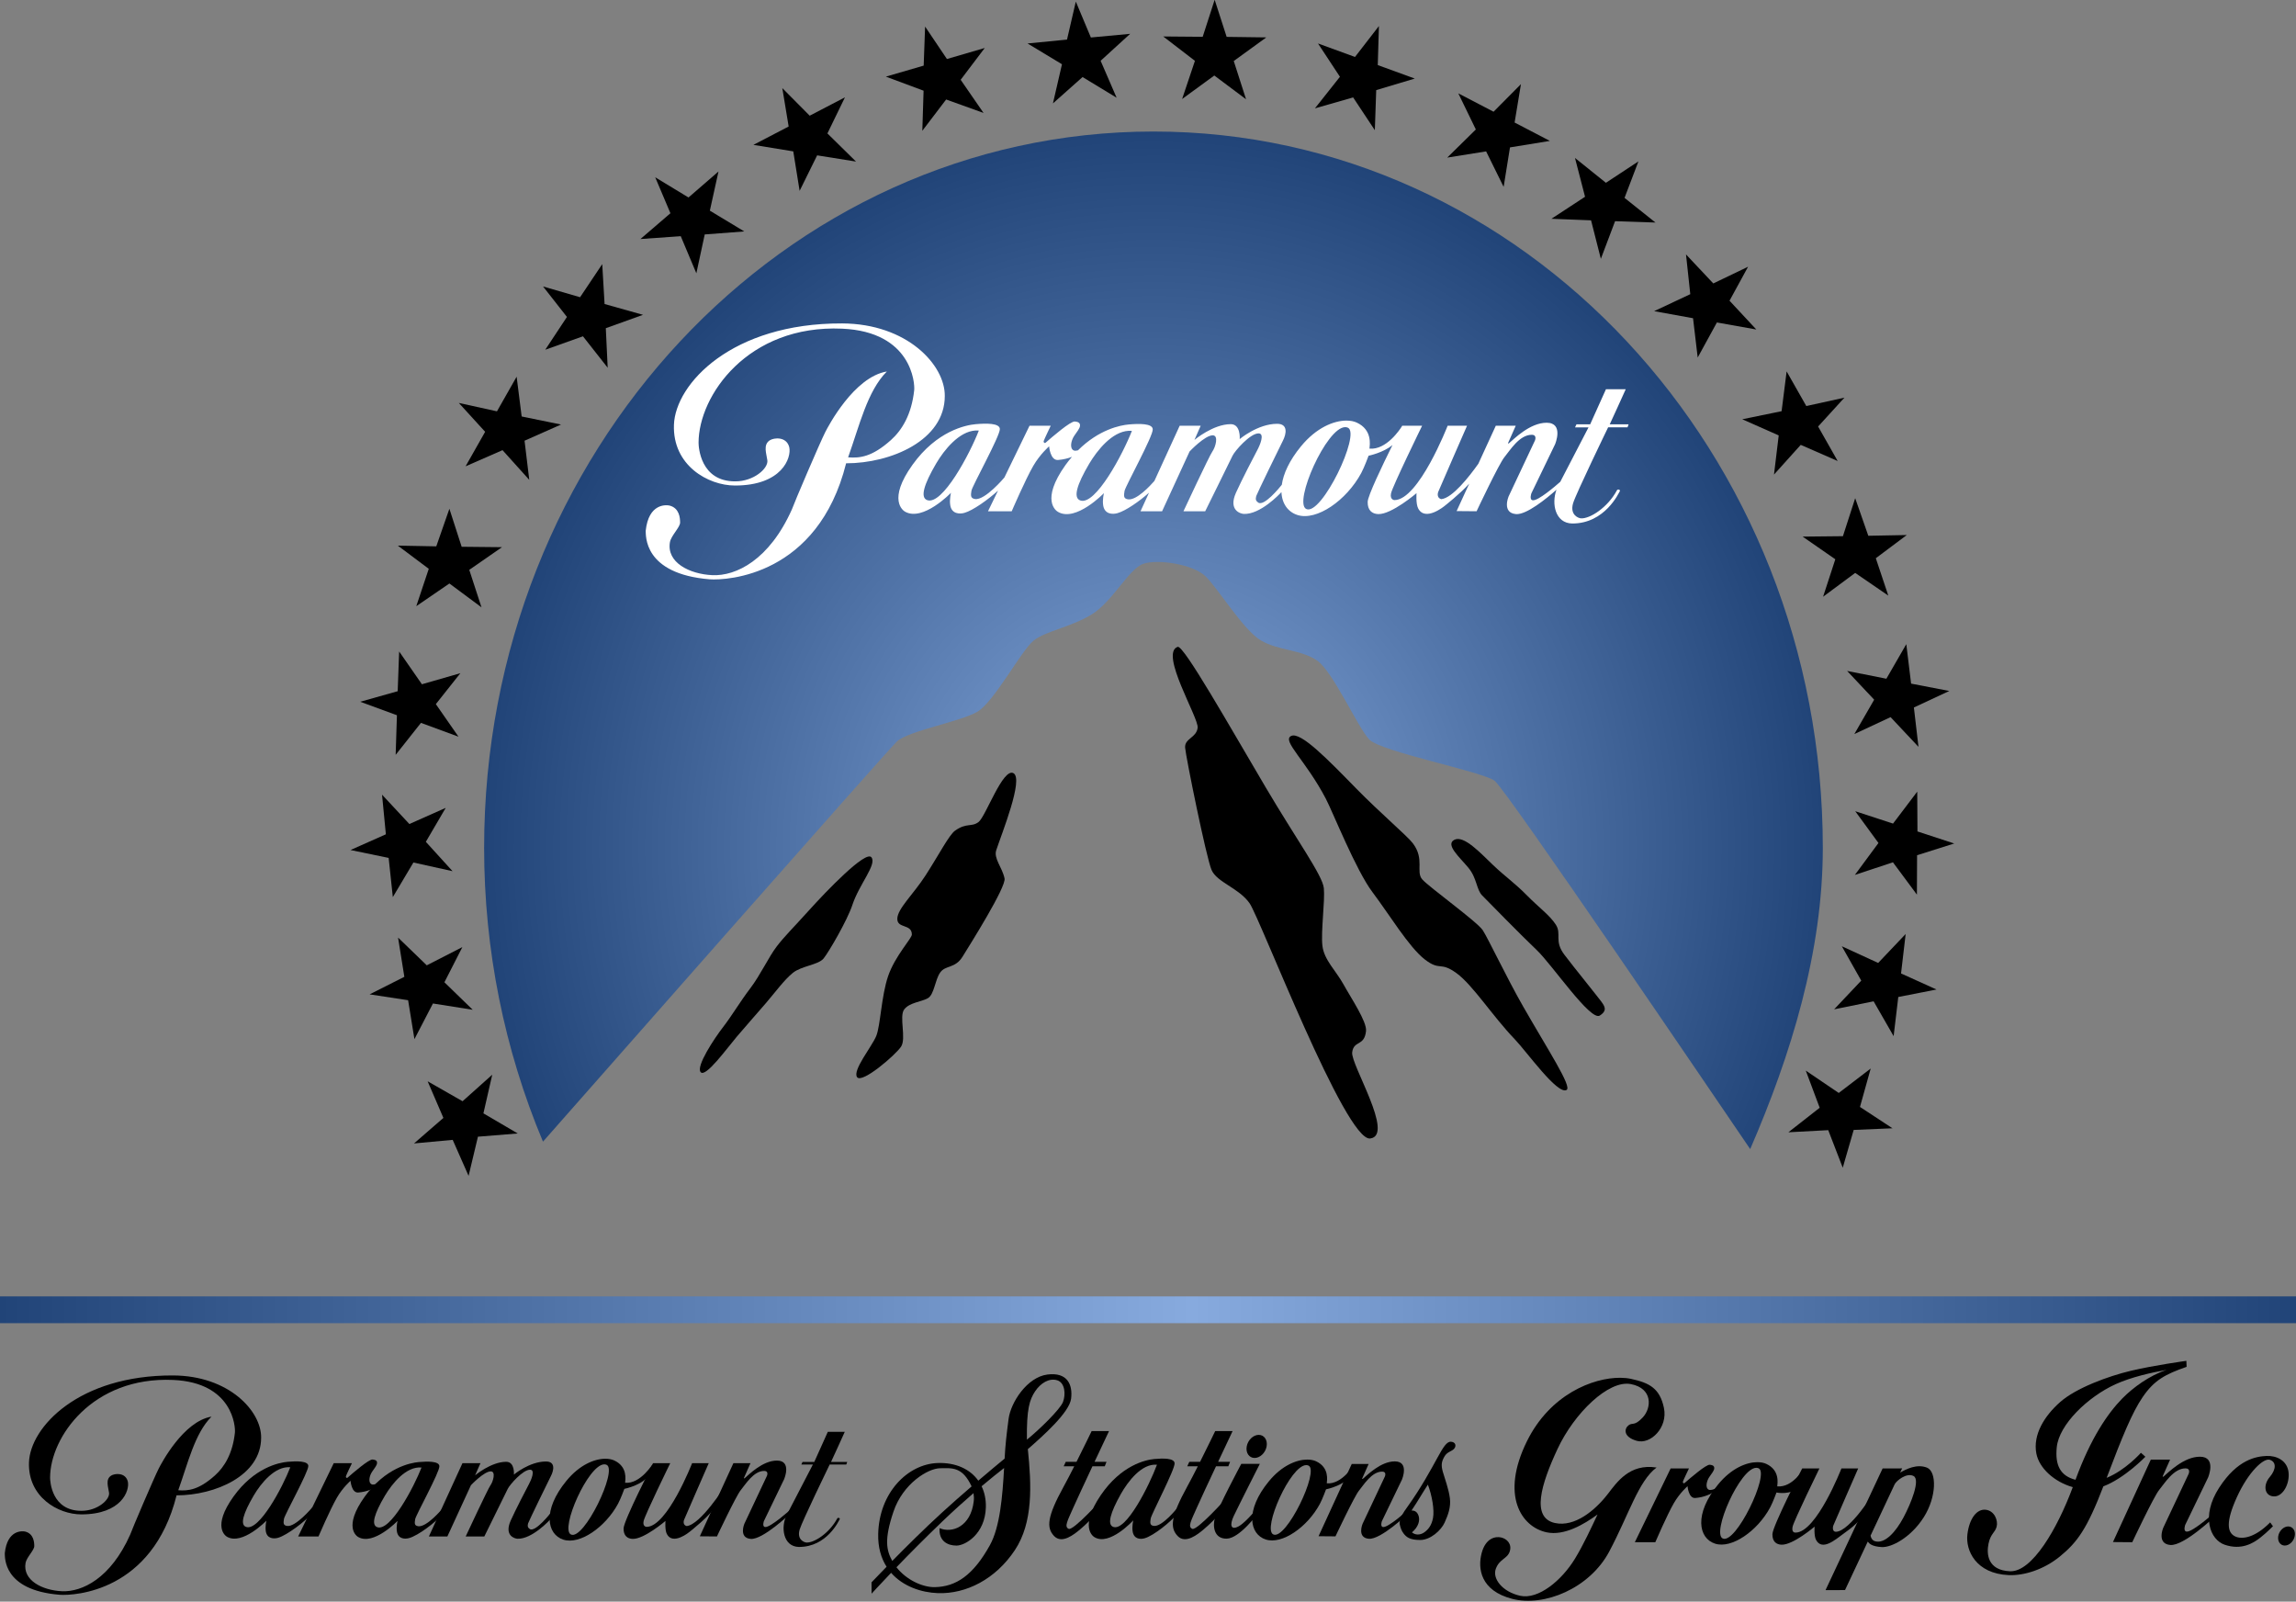 <?xml version="1.0" encoding="UTF-8" standalone="no"?>
<svg
   xmlns:dc="http://purl.org/dc/elements/1.1/"
   xmlns:cc="http://creativecommons.org/ns#"
   xmlns:rdf="http://www.w3.org/1999/02/22-rdf-syntax-ns#"
   xmlns:svg="http://www.w3.org/2000/svg"
   xmlns="http://www.w3.org/2000/svg"
   xmlns:xlink="http://www.w3.org/1999/xlink"
   xmlns:sodipodi="http://sodipodi.sourceforge.net/DTD/sodipodi-0.dtd"
   xmlns:inkscape="http://www.inkscape.org/namespaces/inkscape"
   version="1.1"
   id="Layer_1"
   sodipodi:docname="Paramount_Stations_Group.svg"
   inkscape:version="1.0.2 (e86c870879, 2021-01-15)"
   x="0px"
   y="0px"
   width="1000"
   height="697.439"
   viewBox="0 139.563 1000 697.439"
   enable-background="new 0 139.563 1000 640.26"
   xml:space="preserve"><rect x="0" y="139.563" width="1000" height="697.439" fill="#808080" stroke="none"/><defs
   id="defs64"><linearGradient
   inkscape:collect="always"
   id="linearGradient950"><stop
     style="stop-color:#87aade;stop-opacity:1"
     offset="0"
     id="stop1044" /><stop
     style="stop-color:#214478;stop-opacity:1"
     offset="1"
     id="stop1046" /></linearGradient><linearGradient
   inkscape:collect="always"
   id="linearGradient950-9"><stop
     style="stop-color:#214478;stop-opacity:1"
     offset="0"
     id="stop1035" /><stop
     style="stop-color:#87aade;stop-opacity:1"
     offset="0.519"
     id="stop1037" /><stop
     style="stop-color:#214478;stop-opacity:1"
     offset="1"
     id="stop1039" /></linearGradient>
	
	
	
		
<linearGradient
   inkscape:collect="always"
   xlink:href="#linearGradient950-9"
   id="linearGradient952"
   x1="14.512"
   y1="623.637"
   x2="985.492"
   y2="623.637"
   gradientUnits="userSpaceOnUse"
   gradientTransform="matrix(1.03,0,0,1.152,-14.945,-14.619)" /><radialGradient
   inkscape:collect="always"
   xlink:href="#linearGradient950"
   id="radialGradient1040"
   cx="347.738"
   cy="521.72"
   fx="347.738"
   fy="521.72"
   r="160"
   gradientUnits="userSpaceOnUse"
   gradientTransform="matrix(1.582,0,0,1.692,-11.909,-454.158)" /></defs>
<sodipodi:namedview
   inkscape:cy="206.89789"
   inkscape:cx="407.91225"
   inkscape:zoom="0.5"
   showgrid="false"
   guidetolerance="10"
   gridtolerance="10"
   objecttolerance="10"
   borderopacity="1"
   pagecolor="#ffffff"
   bordercolor="#666666"
   id="namedview4859"
   inkscape:current-layer="Layer_1"
   inkscape:window-maximized="1"
   inkscape:window-y="-8"
   inkscape:window-x="-8"
   inkscape:window-height="705"
   inkscape:window-width="1366"
   inkscape:pageshadow="2"
   inkscape:pageopacity="0"
   inkscape:document-rotation="0">
	</sodipodi:namedview>

<g
   id="g1360"><path
     style="color:#000000;font-style:normal;font-variant:normal;font-weight:normal;font-stretch:normal;font-size:medium;line-height:normal;font-family:sans-serif;font-variant-ligatures:normal;font-variant-position:normal;font-variant-caps:normal;font-variant-numeric:normal;font-variant-alternates:normal;font-variant-east-asian:normal;font-feature-settings:normal;font-variation-settings:normal;text-indent:0;text-align:start;text-decoration:none;text-decoration-line:none;text-decoration-style:solid;text-decoration-color:#000000;letter-spacing:normal;word-spacing:normal;text-transform:none;writing-mode:lr-tb;direction:ltr;text-orientation:mixed;dominant-baseline:auto;baseline-shift:baseline;text-anchor:start;white-space:normal;shape-padding:0;shape-margin:0;inline-size:0;clip-rule:nonzero;display:inline;overflow:visible;visibility:visible;isolation:auto;mix-blend-mode:normal;color-interpolation:sRGB;color-interpolation-filters:linearRGB;solid-color:#000000;solid-opacity:1;vector-effect:none;fill:url(#linearGradient952);fill-opacity:1;fill-rule:nonzero;stroke:none;stroke-width:1.089;stroke-linecap:butt;stroke-linejoin:miter;stroke-miterlimit:10;stroke-dasharray:none;stroke-dashoffset:0;stroke-opacity:1;color-rendering:auto;image-rendering:auto;shape-rendering:auto;text-rendering:auto;enable-background:accumulate;stop-color:#000000"
     d="m 0,704.08 v 11.664 h 1000 v -11.664 z"
     id="line59" /><g
     id="g191"
     transform="matrix(1.152,0,0,1.152,-117.492,-145.999)"><g
       id="g131"
       transform="matrix(0.993,0,0,0.993,2.748,5.536)"><path
         d="m 421.579,789.107 h -6.457 l -5.153,11.455 h -4.465 l -0.469,0.988 h 4.401 c 0,0 -6.816,13.142 -9.967,19.214 -2.352,4.517 -1.415,12.04 4.625,12.162 10.738,0.051 15.253,-10.073 15.547,-10.537 0.294,-0.465 -0.763,-0.869 -1.002,-0.177 -2.985,5.501 -8.736,9.204 -11.666,9.032 -0.818,-0.045 -3.698,-1.099 -2.581,-4.919 0.887,-3.036 11.437,-24.776 11.437,-24.776 h 6.328 l 0.355,-0.988 h -6.16 c 5.7e-4,0 5.227,-11.344 5.227,-11.455"
         id="path2"
         style="fill:#000000;stroke-width:0.565" /><path
         d="m 227.014,801.03 -13.547,27.898 h 7.737 c 0,0 4.446,-10.337 7.041,-14.818 2.211,-3.82 5.16,-6.367 5.16,-6.367 0,0 0.347,4.669 2.935,4.457 6.687,-0.544 9.73,-4.629 9.73,-4.629 0,0 -3.367,2.087 -4.632,1.503 -1.396,-0.639 -0.875,-3.182 0.117,-4.688 0.996,-1.505 1.853,-2.427 1.938,-3.357 0.118,-1.272 -1.233,-1.326 -1.697,-1.387 -1.355,-0.172 -7.413,5.055 -9.5,6.888 -0.363,0.315 -0.767,-0.059 -0.65,-0.519 0.117,-0.465 2.29,-4.982 2.29,-4.982 h -6.921 z"
         id="path4"
         style="fill:#000000;stroke-width:0.565" /><path
         d="m 208.066,822.215 c -0.237,1.507 -0.368,2.486 1.171,2.72 3.259,0.491 9.56,-7.007 9.56,-7.007 0,0 1.031,1.005 0,2.201 -2.581,3.012 -9.537,8.337 -13.018,9.321 -1.589,0.447 -4.171,0.376 -4.632,-2.487 -0.306,-1.882 0.229,-4.052 0.229,-4.052 0,0 -9.146,9.492 -15.012,6.136 -0.583,-0.349 -5.762,-3.797 2.464,-15.281 7.92,-11.057 17.361,-12.97 20.643,-13.253 3.348,-0.297 7.755,-0.38 7.859,1.56 0.12,2.201 -9.03,18.638 -9.264,20.143 m -11.496,-8.915 c -4.058,6.904 -5.276,11.118 -2.99,11.981 4.986,1.89 14.029,-15.263 16.888,-22.689 -5.803,-0.521 -11.136,6.02 -13.898,10.707"
         id="path8"
         style="fill:#000000;stroke-width:0.565" /><path
         d="m 258.023,822.315 c -0.24,1.51 -0.4,2.489 1.121,2.72 3.282,0.491 9.205,-6.657 9.205,-6.657 0,0 0.96,1 0,2.201 -2.641,3.008 -9.125,7.99 -12.646,8.969 -1.601,0.452 -4.162,0.381 -4.642,-2.484 -0.32,-1.879 0.24,-4.053 0.24,-4.053 0,0 -9.125,9.495 -14.968,6.138 -0.64,-0.349 -5.779,-3.801 2.401,-15.281 7.924,-11.059 17.369,-12.965 20.65,-13.258 3.362,-0.292 7.764,-0.376 7.844,1.564 0.16,2.201 -8.965,18.635 -9.205,20.141 m -11.526,-8.912 c -4.082,6.902 -5.283,11.113 -2.962,11.981 4.963,1.884 14.007,-15.268 16.889,-22.691 -5.843,-0.519 -11.126,6.022 -13.927,10.71"
         id="path10"
         style="fill:#000000;stroke-width:0.565" /><path
         id="path12"
         style="fill:#000000;stroke-width:0.565"
         d="m 307.805,800.394 c -6.329,0.013 -12.198,4.981 -12.198,4.981 0,0 0.412,-4.865 -2.934,-4.865 -5.746,0 -11.84,5.147 -11.84,5.147 l 2.043,-4.629 h -6.858 l -12.781,27.9 h 7.036 l 8.972,-19.505 c 0,0 4.986,-5.292 7.565,-5.268 1.998,0.019 0.882,3.879 -0.119,5.268 -0.999,1.385 -9.443,19.505 -9.443,19.505 h 7.095 c 0,0 8.213,-16.61 8.918,-18.119 0.703,-1.504 5.726,-7.316 8.505,-7.287 2.095,0.021 0.411,3.932 -0.41,5.436 -0.824,1.509 -5.24,10.038 -6.983,13.949 -2.543,5.706 1.503,6.845 2.583,6.89 5.631,0.234 12.494,-7.349 12.494,-7.349 l 0.175,-2.493 c 0,0 -5.925,7.585 -7.982,6.137 -0.781,-0.555 -0.929,-1.044 -0.64,-2.141 0.155,-0.571 7.6,-15.925 8.677,-18 1.173,-2.261 1.773,-5.564 -1.874,-5.556 z"
         sodipodi:nodetypes="scsccccccssccsssssccccss" /><path
         id="path14"
         style="fill:#000000;stroke-width:0.565"
         d="m 330.384,799.347 c -4.031,0.021 -9.712,2.223 -14.782,8.396 -9.215,11.219 -7.45,20.374 -1.172,22.403 6.274,2.028 16.007,-4.748 20.82,-13.663 1.047,-1.945 2.406,-5.671 2.406,-5.671 0,0 8.094,-1.621 9.794,-6.138 0.248,-0.655 1.165,-3.588 1.165,-3.588 0,0 -4.748,7.943 -10.668,7.411 0.087,-1.138 1.048,-6.11 -4.166,-8.51 -0.893,-0.411 -2.054,-0.646 -3.397,-0.639 z m -0.344,2.134 c 0.302,3.1e-4 0.592,0.06 0.87,0.185 4.294,1.935 -8.658,28.963 -13.607,26.51 -4.199,-2.081 6.591,-26.702 12.738,-26.695 z"
         sodipodi:nodetypes="ssscccccssscss" /><path
         d="m 355.129,801.03 c 0,0 -9.677,19.794 -10.142,22.054 -0.473,2.258 1.287,2.201 1.112,2.201 7.918,0 17.356,-24.254 17.356,-24.254 h 6.333 c 0,0 -9.112,20.809 -9.378,21.534 -0.359,0.923 -0.244,2.121 0.983,2.409 5.283,-0.521 14.505,-15.087 14.505,-15.087 0,0 -3.298,6.791 -3.643,7.585 -1.41,3.18 -9.792,9.722 -9.792,9.722 0,0 -6.315,5.254 -8.621,0.811 -0.808,-1.551 -0.533,-4.98 -0.533,-4.98 0,0 -8.148,6.958 -12.483,6.831 -2.002,-0.058 -3.528,-1.215 -3.463,-3.996 0.059,-3.021 11.257,-24.83 11.257,-24.83 h 6.508 z"
         id="path16"
         style="fill:#000000;stroke-width:0.565" /><path
         d="m 385.681,801.03 -2.518,5.673 c 0,0 0.074,0.231 0.322,0.028 1.543,-1.286 6.797,-6.698 12.285,-6.684 5.7,0.013 2.756,7.005 2.756,7.005 l -7.739,16.032 c 0,0 -0.763,2.117 0.468,2.258 2.049,0.231 9.618,-6.598 9.618,-6.598 l 0.054,1.39 c 0,0 -10.554,10.13 -15.184,9.724 -4.639,-0.407 -2.407,-5.732 -2.407,-5.732 l 8.616,-18.289 c 0,0 0.772,-1.852 -1.052,-1.852 -4.045,0 -7.095,5.091 -8.915,7.292 -1.79,2.165 -9.084,17.654 -9.084,17.654 l -6.517,-0.056 12.791,-27.843 h 6.505 z"
         id="path18"
         style="fill:#000000;stroke-width:0.565"
         sodipodi:nodetypes="cccccccccsccssccccc" /><path
         d="m 165.805,767.642 c 21.331,0.071 33.697,13.622 33.56,23.705 0,14.445 -17.551,21.935 -32.2,21.935 -9.221,36.789 -38.994,38.23 -44.486,37.851 -21.861,-1.763 -20.801,-14.505 -20.919,-15.801 0.948,-9.083 6.737,-8.492 7.799,-8.256 3.195,0.829 3.431,4.011 3.431,5.543 0,1.531 -2.938,4.278 -3.312,6.367 -1.18,6.606 6.307,10.448 13.826,10.789 7.743,0.356 18.612,-4.947 25.994,-21.518 0.592,-1.769 9.101,-21.699 10.874,-25.178 0.886,-1.741 9.335,-17.984 20.083,-19.753 -6.376,6.37 -8.979,17.808 -12.641,28.009 3.783,0.294 7.776,-0.099 13.941,-5.608 3.623,-3.239 6.77,-8.329 7.628,-16.329 0.232,-2.179 -0.759,-19.046 -23.519,-20.045 -30.779,-1.356 -46.847,21.865 -46.852,37.205 0,1.413 0.593,12.678 11.995,12.615 6.022,0 10.781,-4.217 10.457,-6.836 -0.274,-2.191 -1.478,-5.07 0.764,-6.545 1.406,-0.921 5.497,-1.295 6.383,2.242 0.768,3.42 -2.364,12.498 -17.721,12.498 -8.803,0 -20.387,-6.601 -19.913,-19.812 0.481,-13.409 18.922,-33.189 54.828,-33.076"
         id="path6-0-8"
         style="fill:#000000;stroke-width:0.573" /></g><g
       id="g159"><path
         id="path66"
         style="fill:#000000;stroke-width:0.765"
         d="m 928.593,762.282 c 0,0 -12.186,1.678 -20.91,3.743 -8.724,2.065 -20.783,6.538 -26.782,11.813 -5.999,5.276 -10.382,12.373 -9.02,19.479 1.061,5.536 6.782,10.734 13.772,12.706 -5.883,15.856 -15.45,32.136 -23.716,31.796 -8.555,-0.352 -8.928,-6.583 -8.145,-10.405 0.784,-3.823 2.461,-4.157 3.069,-6.436 0.609,-2.278 -0.754,-5.987 -4.076,-6.403 -3.323,-0.416 -6.207,3.133 -6.971,9.248 -0.764,6.115 3.201,14.902 15.589,15.45 5.817,0.257 13.252,-2.059 19.326,-7.001 6.672,-5.428 10.344,-10.549 16.485,-26.552 8.067,-3.058 15.884,-11.189 15.884,-11.189 l -1.68,-1.496 c 0,0 -5.799,6.571 -12.961,9.475 5.98,-15.766 9.626,-24.669 13.602,-30.504 4.406,-6.465 8.588,-8.646 16.632,-11.463 z m -7.482,3.414 c -6.415,2.104 -12.709,6.691 -16.755,10.822 -5.524,5.639 -11.96,15.052 -17.675,30.723 -5.756,-1.465 -7.779,-5.506 -7.085,-12.314 0.875,-8.58 11.723,-19.018 22.205,-23.798 5.913,-2.697 13.634,-4.42 19.309,-5.433 z" /><path
         id="path14-5"
         style="display:inline;fill:#000000;stroke-width:0.592"
         d="m 958.919,798.234 c -3.838,0.165 -10.983,1.236 -17.941,12.017 -6.959,10.781 -3.412,19.678 2.135,21.553 6.337,2.143 10.793,-0.583 13.549,-2.779 2.757,-2.195 3.982,-3.626 4.679,-4.225 l -1.066,-1.452 c -5.72,5.805 -10.593,6.531 -13.186,5.322 -3.089,-1.441 -3.664,-5.488 0.623,-14.896 4.287,-9.408 10.024,-14.848 12.427,-14.089 2.403,0.759 2.586,3.463 -0.073,6.594 -2.496,2.939 -2.007,6.989 1.488,7.241 3.495,0.252 6.186,-4.741 5.673,-9.138 -0.513,-4.397 -4.47,-6.313 -8.308,-6.148 z"
         sodipodi:nodetypes="zzssccsszsszz" /><path
         d="m 922.442,799.622 -2.817,6.349 c 0,0 0.082,0.259 0.36,0.031 1.727,-1.439 7.606,-7.496 13.749,-7.48 6.379,0.014 3.084,7.84 3.084,7.84 l -8.661,17.941 c 0,0 -0.853,2.37 0.524,2.527 2.293,0.258 10.763,-7.384 10.763,-7.384 l 0.061,1.555 c 0,0 -11.812,11.336 -16.993,10.882 -5.192,-0.455 -2.693,-6.415 -2.693,-6.415 l 9.642,-20.468 c 0,0 0.864,-2.072 -1.177,-2.072 -4.527,0 -7.94,5.698 -9.977,8.161 -2.004,2.423 -10.167,19.757 -10.167,19.757 l -7.294,-0.063 14.315,-31.159 h 7.28 z"
         id="path18-2"
         style="fill:#000000;stroke-width:0.633"
         sodipodi:nodetypes="cccccccccsccssccccc" /><path
         style="fill:#000000;stroke-width:0.459"
         d="m 967.103,824.875 c -1.72,-3e-4 -3.404,1.617 -3.762,3.613 -0.358,1.995 0.746,3.613 2.465,3.613 1.72,0 3.404,-1.617 3.762,-3.613 0.358,-1.995 -0.746,-3.613 -2.465,-3.613 z"
         id="path64-6" /></g><g
       id="g148"
       transform="translate(-4)"><path
         id="path1429"
         style="fill:#000000;stroke-width:1.039"
         d="m 718.619,768.683 c -10.296,-0.077 -26.597,6.218 -35.372,24.06 -10.028,20.391 -2.115,32.307 7.474,34.359 6.67,1.428 14.231,-3.069 19.253,-6.741 -2.437,5.183 -5.333,11.435 -8.51,16.669 -5.01,8.253 -13.882,15.586 -20.75,14.053 -6.67,-1.488 -10.574,-6.43 -9.194,-10.203 1.379,-3.773 4.376,-3.731 5.27,-6.574 0.894,-2.843 -1.111,-4.777 -3.258,-5.261 -2.147,-0.485 -5.858,0.192 -7.375,5.929 -1.517,5.738 -0.497,14.171 11.564,17.279 12.061,3.107 29.246,-3.921 36.669,-17.864 7.423,-13.942 11.054,-26.706 17.903,-31.778 -10.218,-1.603 -15.03,5.606 -18.419,9.985 -4.844,6.259 -12.505,12.588 -19.965,10.992 -9.108,-1.948 -5.34,-14.552 0.96,-28.04 6.3,-13.488 19.266,-26.108 27.693,-24.48 8.427,1.627 7.832,9.054 4.532,12.584 -3.3,3.53 -3.87,1.755 -5.467,3.05 -1.597,1.296 -1.934,4.371 3.22,5.825 5.154,1.453 11.793,-5.01 10.234,-12.452 -1.559,-7.442 -5.535,-9.489 -12.46,-10.983 -1.186,-0.256 -2.534,-0.397 -4.005,-0.408 z"
         sodipodi:nodetypes="ssscsssssssscssssssssss" /><path
         d="m 737.619,802.953 -13.547,27.898 h 7.737 c 0,0 4.446,-10.337 7.041,-14.818 2.211,-3.82 5.16,-6.367 5.16,-6.367 0,0 0.347,4.669 2.935,4.457 6.687,-0.544 9.73,-4.629 9.73,-4.629 0,0 -3.367,2.087 -4.632,1.503 -1.396,-0.639 -0.875,-3.182 0.117,-4.688 0.996,-1.505 1.853,-2.427 1.938,-3.357 0.118,-1.272 -1.233,-1.326 -1.697,-1.387 -1.355,-0.172 -7.413,5.055 -9.5,6.888 -0.363,0.315 -0.767,-0.059 -0.65,-0.519 0.117,-0.465 2.29,-4.982 2.29,-4.982 h -6.921 z"
         id="path4-0"
         style="fill:#000000;stroke-width:0.565" /><path
         id="path16-4"
         style="fill:#000000;stroke-width:0.565"
         d="m 787.351,802.953 c 0,0 -11.191,21.809 -11.256,24.83 -0.059,2.781 1.459,3.937 3.462,3.996 4.336,0.127 12.484,-6.832 12.484,-6.832 0,0 -0.273,3.429 0.533,4.981 2.307,4.442 7.55,-0.266 9.894,-1.93 4.327,-3.071 7.109,-5.422 8.519,-8.603 0.345,-0.794 3.643,-7.585 3.643,-7.585 0,0 -9.201,14.897 -14.507,15.087 -1.26,0.045 -1.333,-1.484 -0.982,-2.41 0.274,-0.722 9.379,-21.534 9.379,-21.534 h -6.334 c 0,0 -9.439,24.254 -17.357,24.254 -0.175,0 -1.581,0.059 -1.112,-2.2 0.469,-2.259 10.143,-22.054 10.143,-22.054 z" /><path
         id="path14-9-5"
         style="fill:#000000;stroke-width:0.565"
         d="m 770.358,800.583 c -4.031,0.021 -9.712,2.223 -14.782,8.396 -9.215,11.219 -7.45,20.374 -1.172,22.403 6.274,2.028 16.007,-4.748 20.82,-13.663 1.047,-1.945 2.406,-5.671 2.406,-5.671 0,0 5.619,1.263 8.879,-2.446 0.248,-0.655 1.396,-6.649 1.396,-6.649 0,0 -4.064,7.311 -9.984,6.779 0.087,-1.138 1.048,-6.11 -4.166,-8.51 -0.893,-0.411 -2.054,-0.646 -3.397,-0.639 z m -0.344,2.134 c 0.302,3.1e-4 0.592,0.06 0.87,0.185 4.294,1.935 -8.658,28.963 -13.607,26.51 -4.199,-2.081 6.591,-26.702 12.738,-26.695 z"
         sodipodi:nodetypes="ssscccccssscss" /><path
         id="path297"
         style="fill:#000000;fill-opacity:1;fill-rule:nonzero;stroke:none;stroke-width:2.882"
         d="m 834.492,802.636 c -3.814,-1.485 -7.863,0.589 -10.107,1.892 l 0.745,-1.587 -7.37,0.013 -21.587,46.004 7.37,-0.029 8.599,-18.318 c 0.559,0.755 1.55,1.848 5.268,2.064 3.718,0.216 11.04,-3.616 15.912,-11.288 4.872,-7.672 4.985,-17.266 1.17,-18.751 z m -5.046,3.177 c 2.647,1.385 -0.903,10.23 -3.787,15.649 -2.884,5.418 -6.995,10.043 -10.693,9.03 -0.988,-0.271 -1.548,-1.036 -1.771,-2.126 l 9.113,-19.414 c 0.601,-1.281 4.489,-4.524 7.137,-3.139 z"
         sodipodi:nodetypes="zcccccczzzzzsszz" /></g><g
       id="g141"
       transform="matrix(0.981,0,0,0.981,7.022,14.232)"><path
         id="path2-7"
         style="fill:#000000;stroke-width:0.586"
         d="m 517.523,789.594 c 0,0 -2.774,5.761 -5.837,11.856 h -4.147 l -0.788,1.71 h 4.075 c -1.412,2.783 -2.825,5.522 -4.054,7.758 -6.455,11.738 -6.748,15.934 -3.718,19.123 3.031,3.188 7.757,-0.653 10.039,-2.57 4.607,-3.872 9.674,-9.802 9.674,-9.802 l -0.916,-2.246 c 0,0 -11.348,12.661 -13.172,11.849 -1.824,-0.812 -0.466,-3.074 1.86,-8.359 1.11,-2.523 4.291,-9.338 7.3,-15.752 h 4.744 l 0.669,-1.71 h -4.611 c 2.883,-6.136 5.584,-11.856 5.584,-11.856 z"
         sodipodi:nodetypes="cccccssscczscccccc" /><path
         id="path64"
         style="fill:#000000;stroke-width:0.565"
         d="m 581.92,791.062 c -2.118,-3.6e-4 -4.191,1.991 -4.632,4.448 -0.441,2.456 0.918,4.448 3.035,4.448 2.118,0 4.191,-1.991 4.632,-4.448 0.441,-2.457 -0.918,-4.448 -3.035,-4.448 z m -6.727,11.164 c 0,0 -9.192,17.155 -10.248,21.155 -0.711,2.692 -0.418,7.72 4.591,7.673 5.01,-0.047 12.202,-9.906 12.202,-9.906 l 0.202,-2.568 c 0,0 -4.894,6.206 -7.835,7.762 -2.94,1.557 -3.466,-0.513 -1.82,-4.016 1.646,-3.503 10.055,-20.099 10.055,-20.099 z" /><path
         id="path899"
         style="color:#000000;font-style:normal;font-variant:normal;font-weight:normal;font-stretch:normal;font-size:medium;line-height:normal;font-family:sans-serif;font-variant-ligatures:normal;font-variant-position:normal;font-variant-caps:normal;font-variant-numeric:normal;font-variant-alternates:normal;font-variant-east-asian:normal;font-feature-settings:normal;font-variation-settings:normal;text-indent:0;text-align:start;text-decoration:none;text-decoration-line:none;text-decoration-style:solid;text-decoration-color:#000000;letter-spacing:normal;word-spacing:normal;text-transform:none;writing-mode:lr-tb;direction:ltr;text-orientation:mixed;dominant-baseline:auto;baseline-shift:baseline;text-anchor:start;white-space:normal;shape-padding:0;shape-margin:0;inline-size:0;clip-rule:nonzero;display:inline;overflow:visible;visibility:visible;isolation:auto;mix-blend-mode:normal;color-interpolation:sRGB;color-interpolation-filters:linearRGB;solid-color:#000000;solid-opacity:1;vector-effect:none;fill:#000000;fill-opacity:1;fill-rule:nonzero;stroke:none;stroke-width:0.573;stroke-linecap:butt;stroke-linejoin:miter;stroke-miterlimit:4;stroke-dasharray:none;stroke-dashoffset:0;stroke-opacity:1;color-rendering:auto;image-rendering:auto;shape-rendering:auto;text-rendering:auto;enable-background:accumulate;stop-color:#000000"
         d="m 650.722,799.98 c -2.295,4.174 -6.196,11.437 -11.485,18.796 -0.808,1.124 -1.557,2.177 -2.198,3.364 -0.573,1.06 -0.987,2.428 -0.767,3.444 0.242,1.12 0.666,2.543 1.621,3.671 0.955,1.128 2.171,2.305 6.206,2.312 4.035,0.007 8.138,-3.746 9.473,-6.736 1.335,-2.99 2.453,-5.923 2.012,-9.391 -0.441,-3.468 -1.916,-7.394 -2.708,-10.127 -0.792,-2.733 -0.442,-4.071 0.637,-5.95 1.079,-1.878 2.883,-1.892 3.778,-3.044 0.895,-1.152 0.376,-2.507 -1.277,-2.615 -1.652,-0.108 -2.996,2.102 -5.291,6.275 z M 647.105,810.24 c 1.619,4.198 2.54,9.769 1.991,12.775 -0.549,3.006 -1.907,4.566 -3.415,5.628 -1.508,1.061 -3.418,1.103 -4.709,-0.018 2.548,-2.115 3.136,-4.654 2.554,-6.373 -0.582,-1.719 -1.654,-2.045 -2.711,-2.061 2.278,-3.365 4.363,-7.012 6.29,-9.951 z"
         sodipodi:nodetypes="zsssszzzzzzzzcsscscc" /><path
         id="path14-9"
         style="fill:#000000;stroke-width:0.565"
         d="m 600.583,800.583 c -4.031,0.021 -9.712,2.223 -14.782,8.396 -9.215,11.219 -7.45,20.374 -1.172,22.403 6.274,2.028 16.007,-4.748 20.82,-13.663 1.047,-1.945 2.406,-5.671 2.406,-5.671 0,0 8.094,-1.621 9.794,-6.138 0.248,-0.655 1.165,-3.588 1.165,-3.588 0,0 -4.748,7.943 -10.668,7.411 0.087,-1.138 1.048,-6.11 -4.166,-8.51 -0.893,-0.411 -2.054,-0.646 -3.397,-0.639 z m -0.344,2.134 c 0.302,3.1e-4 0.592,0.06 0.87,0.185 4.294,1.935 -8.658,28.963 -13.607,26.51 -4.199,-2.081 6.591,-26.702 12.738,-26.695 z"
         sodipodi:nodetypes="ssscccccssscss" /><path
         d="m 624.274,802.265 -2.518,5.673 c 0,0 0.074,0.231 0.322,0.028 1.543,-1.286 6.797,-6.698 12.285,-6.684 5.7,0.013 2.756,7.005 2.756,7.005 l -7.739,16.032 c 0,0 -0.763,2.117 0.468,2.258 2.049,0.231 9.618,-6.598 9.618,-6.598 l 0.054,1.39 c 0,0 -10.554,10.13 -15.184,9.724 -4.639,-0.407 -2.407,-5.732 -2.407,-5.732 l 8.616,-18.289 c 0,0 0.772,-1.852 -1.052,-1.852 -4.045,0 -7.095,5.091 -8.915,7.292 -1.79,2.165 -9.084,17.654 -9.084,17.654 l -6.518,-0.056 12.791,-27.843 h 6.505 z"
         id="path18-4"
         style="fill:#000000;stroke-width:0.565"
         sodipodi:nodetypes="cccccccccsccssccccc" /><path
         d="m 540.287,823.268 c -0.24,1.593 -0.4,2.626 1.121,2.87 3.282,0.518 9.205,-7.023 9.205,-7.023 0,0 0.96,1.055 0,2.322 -2.641,3.173 -9.125,8.429 -12.646,9.462 -1.601,0.476 -4.162,0.402 -4.642,-2.621 -0.32,-1.983 0.24,-4.276 0.24,-4.276 0,0 -9.125,10.017 -14.968,6.476 -0.64,-0.368 -5.779,-4.01 2.401,-16.121 7.924,-11.667 17.369,-13.678 20.65,-13.987 3.362,-0.308 7.764,-0.396 7.844,1.65 0.16,2.322 -8.965,19.66 -9.205,21.248 m -11.526,-9.402 c -4.082,7.282 -5.283,11.724 -2.962,12.64 4.963,1.987 14.007,-16.107 16.889,-23.938 -5.843,-0.547 -11.126,6.353 -13.927,11.298"
         id="path10-6"
         style="fill:#000000;stroke-width:0.581" /><path
         id="path2-7-4"
         style="fill:#000000;stroke-width:0.586"
         d="m 565.145,789.594 c 0,0 -2.774,5.761 -5.837,11.856 h -4.147 l -0.788,1.71 h 4.075 c -1.412,2.783 -2.825,5.522 -4.054,7.758 -6.455,11.738 -6.748,15.934 -3.718,19.123 3.031,3.188 7.757,-0.653 10.039,-2.57 4.607,-3.872 9.674,-9.802 9.674,-9.802 l -0.916,-2.246 c 0,0 -11.348,12.661 -13.172,11.849 -1.824,-0.812 -0.466,-3.074 1.86,-8.359 1.11,-2.523 4.291,-9.338 7.3,-15.752 h 4.744 l 0.669,-1.71 h -4.611 c 2.883,-6.136 5.584,-11.856 5.584,-11.856 z"
         sodipodi:nodetypes="cccccssscczscccccc" /><path
         id="rect379"
         style="fill:#000000;stroke-width:0.924;stroke-linecap:square;stroke-linejoin:round;paint-order:stroke fill markers"
         d="m 500.458,767.816 c -7.795,0.993 -14.114,10.731 -14.943,17.076 -0.829,6.345 -1.239,9.877 -1.531,15.307 -2.675,2.207 -6.055,5.017 -10.146,8.507 -3.165,-4.455 -8.715,-7.055 -15.737,-6.794 -11.402,0.424 -22.457,11.328 -22.84,27.303 -0.124,5.186 1.126,9.366 3.233,12.667 -3.316,3.404 -5.807,6.005 -5.807,6.005 l 0.027,4.361 c 0,0 2.833,-3.123 7.523,-8.03 4.588,5.234 11.633,7.607 18.048,7.828 10.808,0.373 22.186,-5.331 29.65,-16.577 7.075,-10.66 6.425,-25.055 4.998,-38.906 5.755,-5.027 16.005,-14.109 16.672,-19.443 0.667,-5.334 -1.353,-10.298 -9.148,-9.305 z m 3.783,2.208 c 3.085,0.941 3.324,5.598 2.229,8.387 -1.104,2.812 -8.989,10.534 -13.894,14.494 -0.157,-11.751 1.018,-15.413 3.155,-18.615 2.137,-3.202 5.425,-5.207 8.51,-4.266 z m -20.461,33.808 c -0.609,10.824 -1.558,22.683 -5.48,29.751 -6.399,11.533 -13.005,16.021 -21.295,16.152 -4.468,0.071 -10.748,-2.627 -14.705,-7.66 4.689,-4.862 10.752,-11.005 17.73,-17.698 4.249,-4.075 8.284,-7.692 11.961,-10.866 0.167,1.019 0.213,2.057 0.096,3.088 -1.122,9.894 -8.43,12.471 -13.167,10.404 -0.361,5.007 3.118,6.704 6.478,6.722 3.36,0.018 11.075,-4.389 11.355,-14.759 0.081,-3.014 -0.503,-5.749 -1.644,-8.108 3.398,-2.855 6.368,-5.239 8.671,-7.027 z m -12.519,7.084 c -3.802,3.273 -7.778,6.76 -11.51,10.176 -6.783,6.208 -13.811,13.199 -19.069,18.546 -2.225,-4.035 -3.195,-8.179 0.471,-19.012 3.666,-10.833 13.316,-16.657 17.963,-16.702 4.647,-0.046 8.539,-0.698 12.145,6.992 z"
         sodipodi:nodetypes="zzccssccccssczzzsczzcsscscscsscccsczzc" /></g></g><g
     id="g1294"
     transform="matrix(1.152,0,0,1.152,-117.492,-145.999)"><g
       id="g1261"><path
         style="stroke-width:1"
         d="m 288.096,654.116 -11.221,10.033 -13.207,-7.535 5.959,13.846 -11.108,9.642 14.626,-1.348 6.006,13.607 3.538,-14.807 15.042,-1.221 -12.969,-7.601 z"
         id="path1089" /><path
         style="stroke-width:1"
         d="m 252.485,602.287 2.379,14.833 -13.135,6.631 14.556,2.214 2.39,14.712 6.999,-13.476 15.041,2.381 -10.704,-10.399 6.786,-13.291 -13.458,6.886 z"
         id="path1085" /><path
         style="stroke-width:1"
         d="m 246.43,548.27 1.444,14.981 -13.369,5.939 14.425,2.987 1.577,14.814 7.781,-13.083 14.797,3.285 -10.097,-11.102 7.513,-12.837 -13.742,6.106 z"
         id="path1081" /><path
         style="stroke-width:1"
         d="m 252.898,494.148 -0.554,15.015 -14.158,3.986 13.869,5.097 -0.478,14.966 9.567,-12.084 14.185,5.223 -8.561,-12.308 9.278,-11.694 -14.542,4.184 z"
         id="path1077" /><path
         style="stroke-width:1"
         d="m 271.893,440.203 -4.957,14.201 -14.539,-0.275 11.701,8.766 -4.721,14.121 12.516,-8.572 12.137,9.006 -4.621,-14.16 12.355,-8.568 -15.232,-0.158 z"
         id="path1073" /><path
         style="stroke-width:1"
         d="m 297.315,390.277 -7.438,13.09 -14.42,-3.174 9.955,10.91 -7.396,13.047 13.965,-6.107 10.111,11.229 -1.785,-14.799 13.785,-6.109 -14.875,-3.053 z"
         id="path1069" /><path
         style="stroke-width:1"
         d="m 329.679,347.724 -8.372,12.507 -14.008,-4.064 9.036,11.516 -8.202,12.401 14.261,-5.077 9.345,11.878 -0.71,-14.944 14.065,-5.055 -14.53,-4.082 z"
         id="path1065" /><path
         style="stroke-width:1"
         d="m 373.632,312.709 -11.337,9.821 -12.587,-7.634 5.756,13.592 -11.341,9.745 15.242,-1.07 5.897,14.023 3.164,-14.685 14.957,-1.135 -13.015,-7.853 z"
         id="path1061" /><path
         style="stroke-width:1"
         d="m 397.76,281.186 2.398,14.516 -13.328,6.943 15.074,2.457 2.402,14.92 6.625,-13.412 14.695,2.344 -10.812,-10.631 6.629,-13.648 -13.328,6.943 z"
         id="path1057" /><path
         style="stroke-width:1"
         d="m 451.746,257.928 -0.537,14.76 -14.299,4.162 14.262,5.316 -0.477,15.154 9.004,-11.824 14.143,5.078 -8.648,-12.533 9.104,-12.021 -14.299,4.168 z"
         id="path1053" /><path
         style="stroke-width:1"
         d="m 508.727,248.483 -3.33,14.365 -14.918,1.465 13.014,7.855 -3.412,14.799 11.201,-9.961 12.873,7.816 -6.047,-13.963 11.168,-10.193 -14.857,1.389 z"
         id="path1049" /><path
         style="fill:#000000;stroke-width:1"
         d="m 784.709,652.576 12.461,8.444 12.082,-9.232 -4.056,14.518 12.297,8.071 -14.675,0.619 -4.134,14.287 -5.485,-14.201 -15.07,0.8 11.837,-9.266 z"
         id="path1089-4" /><path
         style="fill:#000000;stroke-width:1"
         d="m 822.471,600.932 -1.746,14.92 13.405,6.066 -14.449,2.832 -1.762,14.8 -7.566,-13.166 -14.926,3.019 10.252,-10.844 -7.345,-12.991 13.739,6.307 z"
         id="path1085-3" /><path
         style="fill:#000000;stroke-width:1"
         d="m 826.845,547.122 0.086,15.05 13.903,4.55 -14.046,4.437 -0.063,14.897 -9.07,-12.224 -14.387,4.772 8.916,-12.071 -8.779,-12.007 14.291,4.678 z"
         id="path1081-5"
         inkscape:transform-center-x="0.49999999"
         inkscape:transform-center-y="2.5" /><path
         style="fill:#000000;stroke-width:1"
         d="m 822.712,491.378 1.815,14.915 14.443,2.78 -13.391,6.246 1.736,14.872 -10.55,-11.236 -13.695,6.398 7.495,-12.984 -10.229,-10.872 14.842,2.946 z"
         id="path1077-2" /><path
         style="fill:#000000;stroke-width:1"
         d="m 803.388,436.203 4.957,14.201 14.539,-0.275 -11.701,8.766 4.721,14.121 -12.516,-8.572 -12.137,9.006 4.621,-14.16 -12.355,-8.568 15.232,-0.158 z"
         id="path1073-3" /><path
         style="fill:#000000;stroke-width:1"
         d="m 777.466,388.277 7.438,13.09 14.42,-3.174 -9.955,10.91 7.396,13.047 -13.965,-6.107 -10.111,11.229 1.785,-14.799 -13.785,-6.109 14.875,-3.053 z"
         id="path1069-1" /><path
         style="fill:#000000;stroke-width:1"
         d="m 739.425,344.064 10.317,10.958 13.148,-6.315 -7.017,12.847 10.132,10.882 -14.902,-2.66 -7.261,13.254 -1.76,-14.857 -14.705,-2.67 13.659,-6.419 z"
         id="path1065-0" /><path
         style="fill:#000000;stroke-width:1"
         d="m 697.447,307.586 11.692,9.396 12.297,-8.093 -5.251,13.795 11.692,9.32 -15.271,-0.507 -5.376,14.231 -3.703,-14.558 -14.989,-0.583 12.717,-8.327 z"
         id="path1061-3" /><path
         style="fill:#000000;stroke-width:1"
         d="m 677.021,279.686 -2.398,14.516 13.328,6.943 -15.074,2.457 -2.402,14.92 -6.625,-13.412 -14.695,2.344 10.812,-10.631 -6.629,-13.648 13.328,6.943 z"
         id="path1057-5" /><path
         style="fill:#000000;stroke-width:1"
         d="m 623.323,257.724 -0.436,14.763 13.994,5.094 -14.581,4.366 -0.522,15.153 -8.206,-12.391 -14.446,4.136 9.455,-11.937 -8.292,-12.595 13.993,5.1 z"
         id="path1053-1" /><path
         style="fill:#000000;stroke-width:1"
         d="m 561.222,247.79 4.532,14.032 14.988,0.199 -12.303,8.927 4.65,14.458 -12.003,-8.979 -12.167,8.876 4.845,-14.424 -11.989,-9.213 14.922,0.128 z"
         id="path1049-2" /></g><path
       style="display:inline;opacity:1;fill:url(#radialGradient1040);fill-opacity:1;stroke-width:1.609;stroke-linecap:square;stroke-linejoin:round;paint-order:stroke fill markers"
       d="m 538.086,158.035 c -139.763,-6e-4 -253.063,121.238 -253.062,270.793 2.1e-4,38.278 7.584,76.121 22.252,111.033 13.978,-15.874 129.883,-147.484 133.789,-151.244 4.142,-3.987 24.053,-7.497 30.434,-11.25 6.38,-3.753 16.636,-23.217 21.266,-26.893 4.629,-3.675 13.993,-5.029 21.959,-9.898 7.966,-4.87 14.042,-17.31 19.574,-19.154 5.532,-1.844 18.699,0.191 23.418,4.693 4.719,4.503 14.358,20.373 20.945,24.273 6.587,3.901 15.417,3.465 21.389,7.689 5.971,4.225 15.211,25.117 19.621,29.771 4.41,4.654 42.633,12.041 47.402,15.623 4.44,3.334 84.981,122.163 96.619,139.209 15.451,-35.679 27.455,-74.53 27.455,-113.854 C 791.147,279.274 677.848,158.036 538.086,158.035 Z"
       transform="translate(0,139.563)"
       id="path207"
       sodipodi:nodetypes="sccssssssssssccs" /><path
       id="path2-5"
       style="display:inline;fill:#ffffff;stroke-width:0.655"
       d="m 420.311,370.139 c -41.599,-0.131 -62.965,22.785 -63.522,38.321 -0.55,15.306 12.872,22.953 23.071,22.953 17.792,0 21.42,-10.518 20.53,-14.48 -1.027,-4.098 -5.764,-3.663 -7.394,-2.596 -2.597,1.71 -1.203,5.044 -0.886,7.583 0.375,3.035 -5.138,7.921 -12.114,7.921 -13.211,0.073 -13.897,-12.979 -13.897,-14.616 0.006,-17.772 18.62,-44.675 54.279,-43.104 26.369,1.158 27.517,20.7 27.248,23.224 -0.994,9.269 -4.64,15.164 -8.837,18.917 -7.143,6.383 -11.769,6.837 -16.152,6.497 4.243,-11.818 7.258,-25.069 14.645,-32.449 -12.453,2.049 -22.241,20.867 -23.268,22.884 -2.054,4.031 -11.911,27.121 -12.597,29.17 -8.553,19.198 -21.147,25.342 -30.118,24.93 -8.711,-0.395 -17.385,-4.844 -16.018,-12.498 0.434,-2.42 3.839,-5.604 3.839,-7.378 0,-1.776 -0.273,-5.462 -3.974,-6.423 -1.231,-0.273 -7.937,-0.958 -9.036,9.566 0.137,1.501 -1.09,16.264 24.237,18.306 6.364,0.439 40.856,-1.23 51.54,-43.853 16.972,0 37.304,-8.677 37.304,-25.412 0.158,-11.682 -14.167,-27.38 -38.88,-27.463 z m 288.847,24.869 -5.97,13.27 h -5.174 l -0.544,1.146 h 5.099 c 0,0 -6.773,13.056 -10.677,20.579 -1.804,1.59 -8.331,7.213 -10.385,6.982 -1.426,-0.163 -0.542,-2.615 -0.542,-2.615 l 8.967,-18.574 c 0,0 3.409,-8.101 -3.195,-8.116 -6.359,-0.016 -12.446,6.255 -14.234,7.744 -0.288,0.236 -0.372,-0.032 -0.372,-0.032 l 2.917,-6.572 h -7.537 l -6.6,14.367 c -3.58,5.032 -9.821,12.96 -14.001,13.373 -1.421,-0.334 -1.556,-1.723 -1.14,-2.793 0.309,-0.84 10.866,-24.948 10.866,-24.948 h -7.336 c 0,0 -10.935,28.101 -20.109,28.101 0.202,0 -1.836,0.065 -1.288,-2.55 0.538,-2.618 11.75,-25.55 11.75,-25.55 h -7.541 c 0,0 -0.132,0.261 -0.14,0.276 -0.669,1.069 -5.825,8.95 -12.225,8.374 0.101,-1.318 1.213,-7.079 -4.827,-9.859 -1.035,-0.476 -2.378,-0.749 -3.935,-0.741 -4.67,0.025 -11.253,2.576 -17.127,9.727 -4.436,5.401 -6.669,10.386 -7.25,14.541 -0.871,1.091 -6.714,8.273 -8.924,6.718 -0.904,-0.644 -1.077,-1.21 -0.742,-2.482 0.18,-0.662 8.805,-18.449 10.052,-20.853 1.359,-2.619 2.055,-6.447 -2.17,-6.438 -7.333,0.015 -14.131,5.771 -14.131,5.771 0,0 0.476,-5.637 -3.401,-5.637 -6.657,0 -13.716,5.964 -13.716,5.964 l 2.365,-5.363 h -7.945 l -9.558,20.867 c -1.552,1.775 -6.755,7.431 -9.991,6.946 -1.762,-0.268 -1.576,-1.402 -1.298,-3.151 0.278,-1.745 10.85,-20.785 10.665,-23.335 -0.093,-2.248 -5.193,-2.15 -9.087,-1.812 -3.162,0.282 -11.264,1.88 -19.183,9.775 -0.63,0.162 -1.211,0.215 -1.609,0.032 -1.618,-0.741 -1.014,-3.688 0.136,-5.432 1.154,-1.744 2.147,-2.811 2.245,-3.888 0.136,-1.474 -1.428,-1.536 -1.966,-1.607 -1.57,-0.2 -8.589,5.855 -11.008,7.978 -0.421,0.365 -0.888,-0.068 -0.752,-0.601 0.136,-0.539 2.653,-5.771 2.653,-5.771 h -8.02 l -9.511,19.587 c -2.6e-4,-2.5e-4 -0.007,-0.007 -0.007,-0.007 0,0 -7.301,8.686 -11.076,8.116 -1.783,-0.271 -1.631,-1.405 -1.357,-3.151 0.272,-1.744 10.872,-20.786 10.734,-23.337 -0.12,-2.248 -5.226,-2.15 -9.105,-1.806 -3.802,0.329 -14.742,2.544 -23.918,15.354 -9.53,13.305 -3.529,17.3 -2.854,17.704 6.795,3.889 17.393,-7.108 17.393,-7.108 0,0 -0.62,2.513 -0.266,4.693 0.535,3.317 3.526,3.399 5.367,2.881 3.222,-0.911 8.976,-5.018 12.699,-8.418 l -3.793,7.813 h 8.963 c 0,0 5.151,-11.977 8.158,-17.168 2.562,-4.425 5.979,-7.376 5.979,-7.376 0,0 0.401,5.408 3.399,5.162 2.038,-0.166 3.776,-0.617 5.243,-1.19 -0.832,0.972 -1.659,1.992 -2.47,3.124 -9.477,13.3 -3.523,17.3 -2.781,17.704 6.769,3.889 17.339,-7.112 17.339,-7.112 0,0 -0.649,2.518 -0.278,4.695 0.556,3.319 3.524,3.403 5.379,2.879 3.151,-0.876 8.328,-4.514 11.941,-7.732 l -3.212,7.013 h 8.152 l 10.395,-22.598 c 0,0 5.777,-6.132 8.764,-6.103 2.315,0.022 1.022,4.495 -0.138,6.103 -1.157,1.605 -10.941,22.598 -10.941,22.598 h 8.219 c 0,0 9.515,-19.243 10.332,-20.991 0.814,-1.743 6.634,-8.476 9.853,-8.443 2.427,0.025 0.477,4.556 -0.475,6.298 -0.954,1.748 -6.069,11.628 -8.089,16.16 -2.946,6.61 1.741,7.932 2.992,7.984 6.204,0.258 13.49,-7.467 14.21,-8.246 0.192,4.392 2.49,7.504 6.037,8.65 7.268,2.349 18.544,-5.502 24.12,-15.831 1.213,-2.253 2.787,-6.568 2.787,-6.568 0,0 5.588,-1.129 9.042,-4.051 -3.844,7.752 -9.336,19.204 -9.381,21.485 -0.075,3.222 1.692,4.561 4.012,4.628 5.023,0.147 14.462,-7.915 14.462,-7.915 0,0 -0.318,3.974 0.618,5.771 2.671,5.147 9.987,-0.939 9.987,-0.939 0,0 5.939,-4.641 9.308,-8.426 l -4.764,10.371 7.551,0.065 c 0,0 8.451,-17.945 10.525,-20.453 2.108,-2.55 5.641,-8.449 10.328,-8.449 2.113,0 1.217,2.147 1.217,2.147 l -9.981,21.188 c 0,0 -2.586,6.17 2.789,6.641 3.939,0.345 11.545,-5.867 15.327,-9.205 -1.93,5.256 -0.503,12.632 5.932,12.762 12.441,0.059 17.67,-11.669 18.011,-12.207 0.34,-0.539 -0.883,-1.007 -1.16,-0.205 -3.459,6.373 -10.12,10.664 -13.515,10.464 -0.948,-0.052 -4.285,-1.274 -2.992,-5.7 1.028,-3.518 13.251,-28.703 13.251,-28.703 h 7.332 l 0.41,-1.144 h -7.135 c 6.6e-4,0 6.054,-13.142 6.054,-13.27 z m -98.571,14.334 c 0.35,3.5e-4 0.687,0.07 1.008,0.215 4.975,2.242 -10.031,33.556 -15.766,30.714 -4.865,-2.411 7.637,-30.937 14.757,-30.929 z m -139.783,1.27 c 0.415,-0.024 0.832,-0.018 1.253,0.02 -3.312,8.603 -13.789,28.475 -19.565,26.285 -2.648,-1 -1.237,-5.882 3.464,-13.881 3,-5.091 8.618,-12.069 14.848,-12.424 z m 57.868,0.116 c 0.417,-0.024 0.839,-0.018 1.262,0.02 -3.338,8.6 -13.818,28.469 -19.567,26.287 -2.689,-1.006 -1.298,-5.884 3.431,-13.881 3.043,-5.091 8.612,-12.069 14.874,-12.426 z" /><g
       id="g1237"
       style="display:inline"><path
         style="opacity:1;stroke-width:0.92"
         d="m 431.437,571.928 c -2.183,-2.7 -17.189,12.973 -23.511,19.98 -6.322,7.007 -9.313,9.858 -12.306,13.769 -2.993,3.911 -6.168,10.795 -9.967,15.779 -3.799,4.985 -6.934,10.32 -10.258,14.626 -3.324,4.307 -10.366,14.898 -8.504,17.074 1.862,2.176 9.859,-8.924 13.709,-13.466 3.85,-4.543 7.482,-8.565 11.003,-12.68 3.521,-4.115 6.883,-8.74 10.133,-11.377 3.249,-2.636 9.635,-3.016 11.605,-5.417 1.97,-2.401 8.999,-14.463 10.912,-20.27 2.589,-7.86 9.366,-15.319 7.183,-18.019 z"
         id="path205"
         sodipodi:nodetypes="zzzzzzzzzzsz" /><path
         style="opacity:1;stroke-width:0.92"
         d="m 651.876,565.306 c -3.581,1.781 1.871,6.515 5.219,10.523 3.348,4.008 3.027,8.281 5.288,10.563 2.261,2.282 14.669,15 20.539,20.552 5.87,5.552 20.411,27.099 23.911,24.819 3.5,-2.28 1.524,-4.016 -1.25,-7.617 -2.774,-3.601 -7.38,-9.142 -12.092,-15.31 -4.051,-5.303 -0.99,-7.84 -3.272,-11.409 -2.282,-3.569 -6.39,-6.462 -10.943,-11.094 -4.553,-4.632 -8.25,-7.116 -12.904,-11.56 -4.654,-4.444 -10.916,-11.246 -14.496,-9.465 z"
         id="path203"
         sodipodi:nodetypes="zzzzzzszzzz" /><path
         id="rect1223"
         style="display:inline;opacity:1;fill:#000000;stroke-linecap:square;stroke-linejoin:round;paint-order:stroke fill markers"
         d="m 471.976,558.584 c 2.681,-2.054 9.183,-20.573 13.16,-18.445 3.977,2.127 -4.382,22.705 -6.498,29.138 -1.026,3.119 2.27,6.465 3.147,10.649 0.675,3.219 -13.103,25.102 -15.901,29.609 -2.798,4.507 -6.407,3.097 -8.429,5.954 -2.023,2.857 -2.221,8.355 -4.712,9.742 -2.49,1.387 -6.891,1.577 -8.898,4.211 -2.007,2.634 0.865,10.941 -1.184,14.069 -2.049,3.128 -14.798,14.101 -16.63,11.534 -1.832,-2.567 5.639,-11.609 7.241,-15.551 1.602,-3.942 1.911,-15.058 4.483,-22.62 2.572,-7.561 8.965,-14.274 8.979,-15.712 0.039,-4.16 -5.549,-2.174 -5.496,-5.991 0.053,-3.817 6.052,-9.2 10.724,-16.452 4.959,-7.697 8.866,-15.267 11.122,-16.864 4.381,-3.101 6.209,-1.215 8.891,-3.269 z"
         sodipodi:nodetypes="zzsszzzzzzzzszssz" /><path
         id="rect1226"
         style="opacity:1;fill:#000000;stroke-linecap:square;stroke-linejoin:round;paint-order:stroke fill markers"
         transform="rotate(-22.037)"
         d="m 318.039,692.915 c 1.82,-3.377 -2.881,-31.553 4.47,-31.169 2.363,0.123 6.944,35.281 10.921,61.76 3.446,22.941 7.449,38.865 6.076,43.532 -1.373,4.668 -7.223,14.74 -8.664,19.954 -1.442,5.215 1.198,10.641 1.902,16.516 0.704,5.875 2.961,16.431 1.284,19.564 -2.812,5.255 -5.568,1.407 -7.871,5.5 -2.303,4.093 3.197,35.165 -5.916,32.741 -9.113,-2.423 -7.326,-92.652 -8.903,-99.526 -1.576,-6.874 -8.503,-11.979 -8.6,-17.081 -0.097,-5.101 7.02,-43.209 8.076,-46.563 1.055,-3.353 5.405,-1.853 7.225,-5.23 z"
         sodipodi:nodetypes="zsszzzszzzzzz" /><path
         id="rect1229"
         style="opacity:1;fill:#000000;stroke-linecap:square;stroke-linejoin:round;paint-order:stroke fill markers"
         d="m 603.254,549.804 c -7.631,-14.578 -16.723,-21.942 -13.129,-23.719 3.594,-1.777 13.998,9.017 24.592,19.834 9.124,9.317 19.242,17.864 21.395,20.683 4.653,6.091 0.989,10.771 3.62,13.725 2.631,2.954 20.795,16.01 22.854,19.188 2.059,3.178 9.157,18.155 15.236,28.775 9.616,16.799 18.531,30.327 16.464,31.584 -3.374,2.052 -15.08,-14.444 -19.59,-19.137 -8.567,-8.915 -15.82,-20.476 -22.082,-25.026 -6.263,-4.55 -6.04,-0.58 -11.995,-5.196 -5.955,-4.617 -13.479,-17.117 -19.722,-25.374 -6.242,-8.257 -14.997,-30.28 -17.643,-35.336 z"
         sodipodi:nodetypes="szsszzssszzzs" /></g></g></g></svg>
